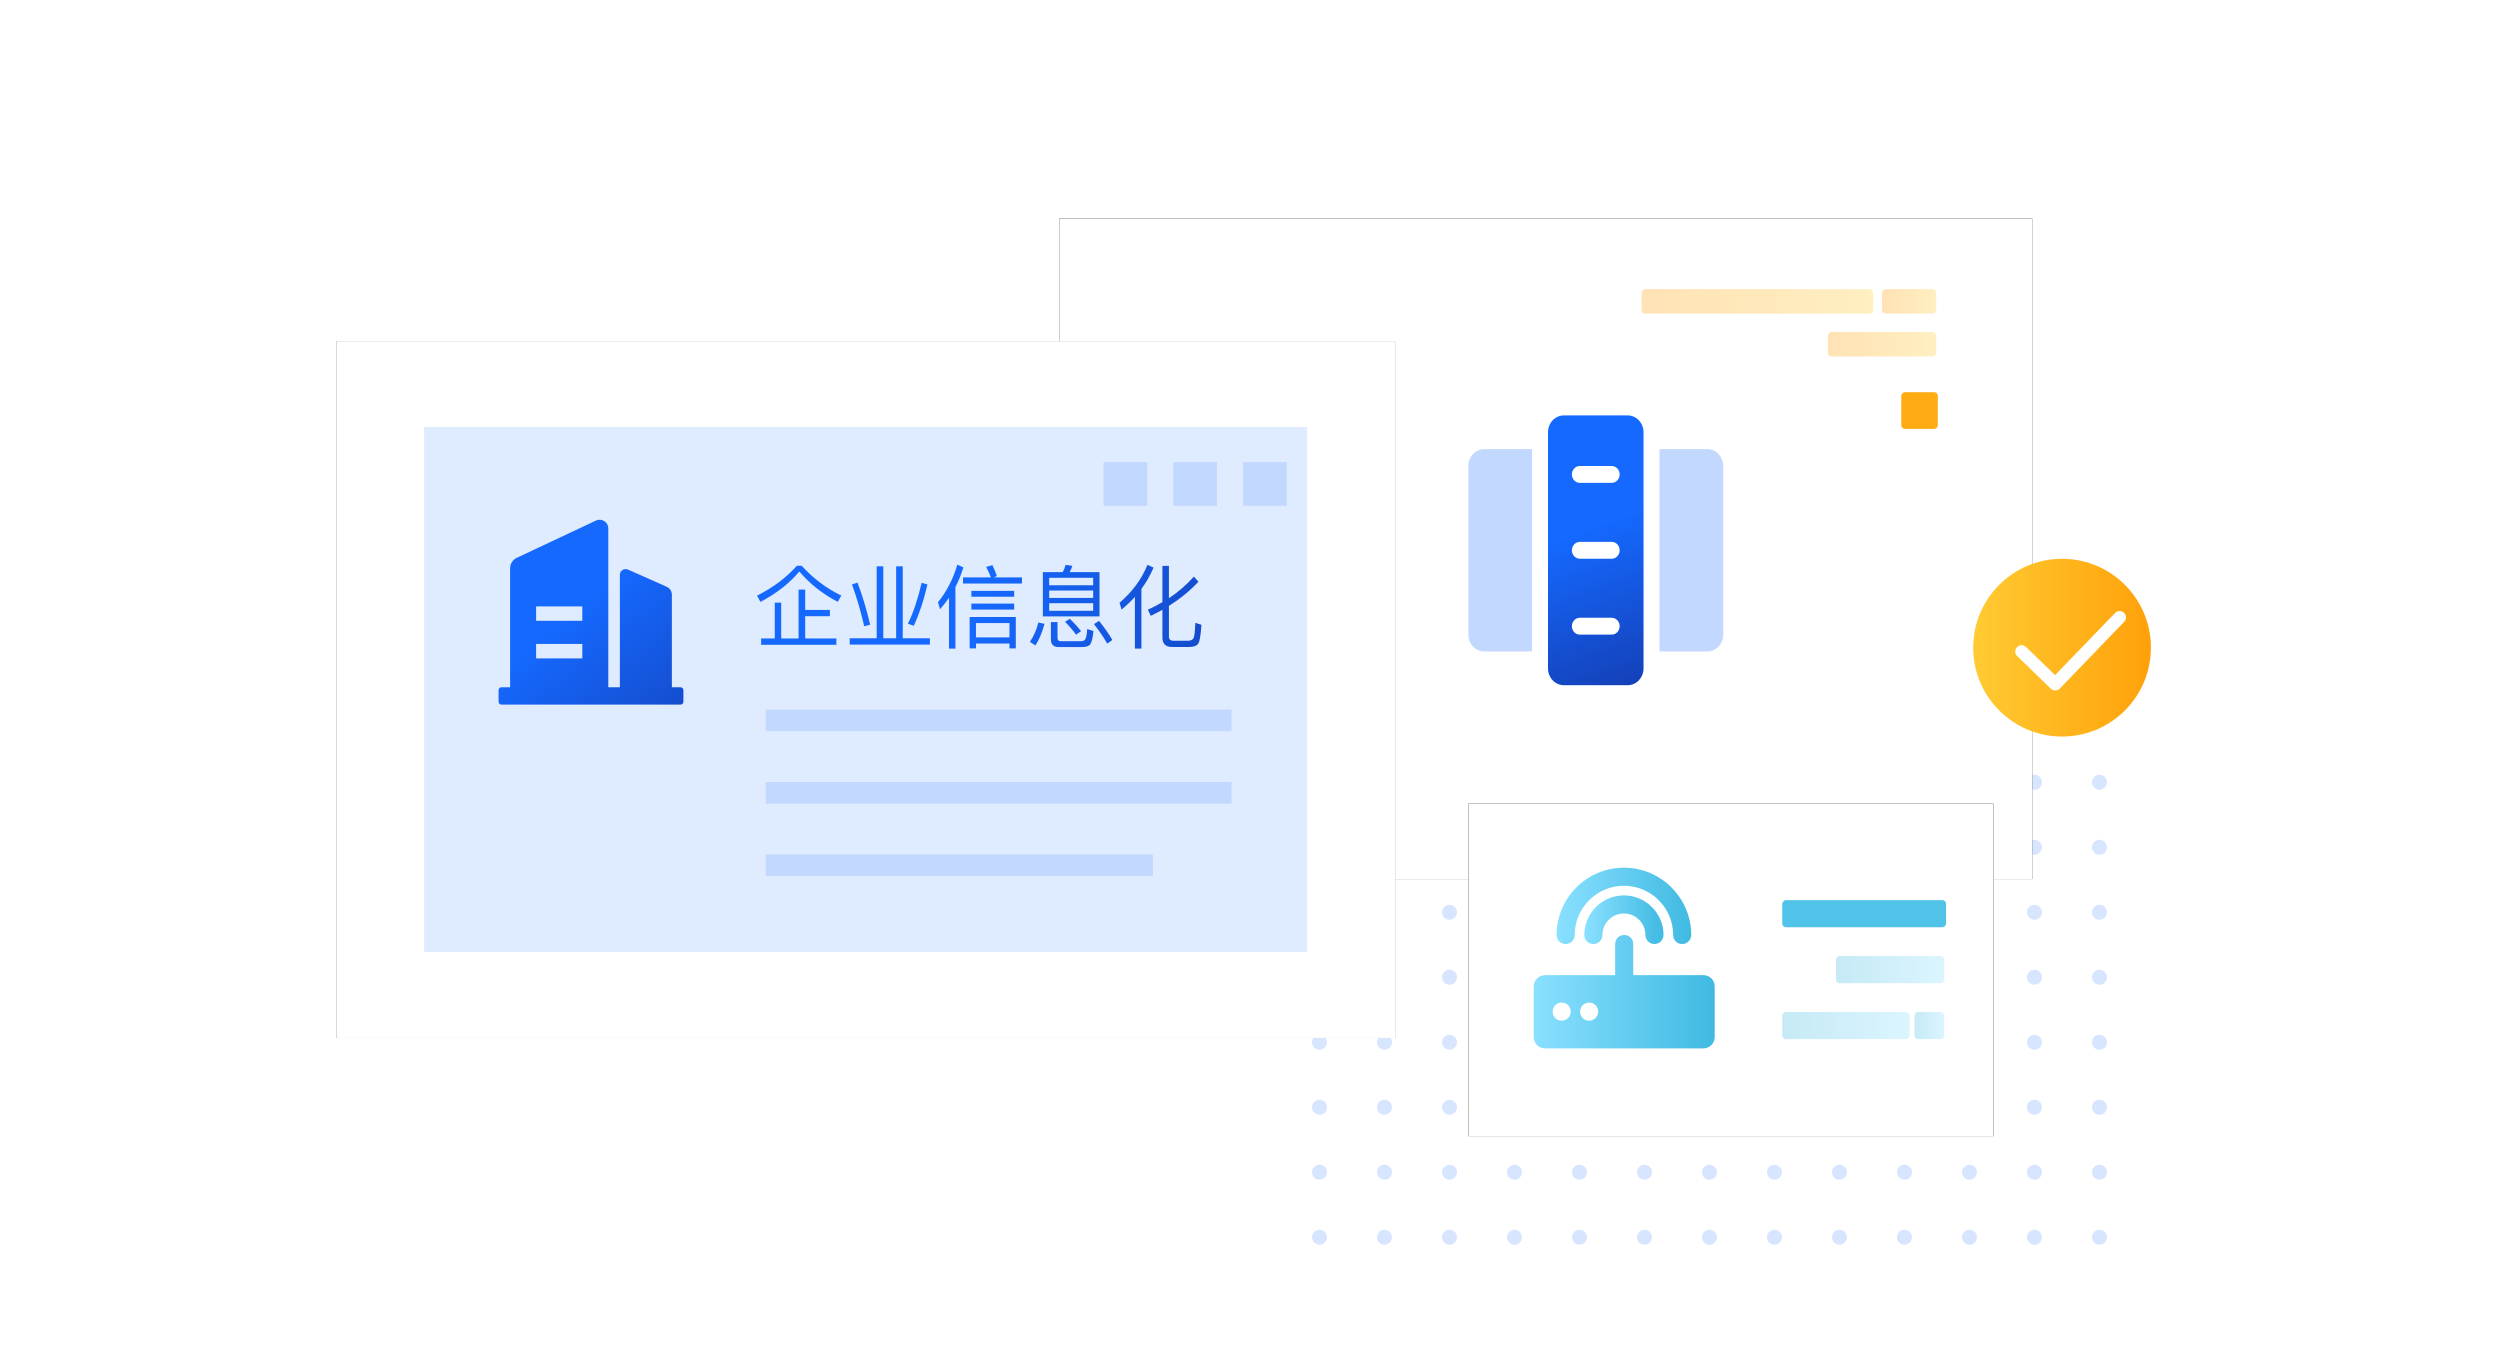 <?xml version="1.0" encoding="UTF-8"?>
<svg width="295px" height="160px" viewBox="0 0 295 160" version="1.1" xmlns="http://www.w3.org/2000/svg" xmlns:xlink="http://www.w3.org/1999/xlink">
    <title>service2备份@1x</title>
    <defs>
        <rect id="path-1" x="85.326" y="0.771" width="114.806" height="77.961"></rect>
        <filter x="-13.1%" y="-19.2%" width="126.1%" height="138.5%" filterUnits="objectBoundingBox" id="filter-2">
            <feOffset dx="0" dy="0" in="SourceAlpha" result="shadowOffsetOuter1"></feOffset>
            <feGaussianBlur stdDeviation="5" in="shadowOffsetOuter1" result="shadowBlurOuter1"></feGaussianBlur>
            <feColorMatrix values="0 0 0 0 0.047   0 0 0 0 0.147   0 0 0 0 0.358  0 0 0 0.1 0" type="matrix" in="shadowBlurOuter1"></feColorMatrix>
        </filter>
        <linearGradient x1="60.05%" y1="117.655%" x2="50%" y2="40.66%" id="linearGradient-3">
            <stop stop-color="#1438A9" offset="0%"></stop>
            <stop stop-color="#1569FF" offset="100%"></stop>
        </linearGradient>
        <rect id="path-4" x="0" y="15.248" width="124.951" height="82.233"></rect>
        <filter x="-8.4%" y="-12.8%" width="116.8%" height="125.5%" filterUnits="objectBoundingBox" id="filter-5">
            <feGaussianBlur stdDeviation="0.5" in="SourceGraphic"></feGaussianBlur>
        </filter>
        <filter x="-12.0%" y="-18.2%" width="124.0%" height="136.5%" filterUnits="objectBoundingBox" id="filter-6">
            <feOffset dx="0" dy="0" in="SourceAlpha" result="shadowOffsetOuter1"></feOffset>
            <feGaussianBlur stdDeviation="4.5" in="shadowOffsetOuter1" result="shadowBlurOuter1"></feGaussianBlur>
            <feColorMatrix values="0 0 0 0 0.047   0 0 0 0 0.147   0 0 0 0 0.358  0 0 0 0.1 0" type="matrix" in="shadowBlurOuter1"></feColorMatrix>
        </filter>
        <rect id="path-7" x="133.61" y="69.828" width="61.942" height="39.233"></rect>
        <filter x="-24.2%" y="-38.2%" width="148.4%" height="176.5%" filterUnits="objectBoundingBox" id="filter-8">
            <feOffset dx="0" dy="0" in="SourceAlpha" result="shadowOffsetOuter1"></feOffset>
            <feGaussianBlur stdDeviation="5" in="shadowOffsetOuter1" result="shadowBlurOuter1"></feGaussianBlur>
            <feColorMatrix values="0 0 0 0 0.047   0 0 0 0 0.147   0 0 0 0 0.358  0 0 0 0.1 0" type="matrix" in="shadowBlurOuter1"></feColorMatrix>
        </filter>
        <linearGradient x1="0%" y1="50.015%" x2="100.017%" y2="50.015%" id="linearGradient-9">
            <stop stop-color="#8AE0FF" offset="0%"></stop>
            <stop stop-color="#40BAE2" offset="100%"></stop>
        </linearGradient>
        <linearGradient x1="137.352%" y1="147.947%" x2="50%" y2="40.662%" id="linearGradient-10">
            <stop stop-color="#1438A9" offset="0%"></stop>
            <stop stop-color="#1569FF" offset="100%"></stop>
        </linearGradient>
        <linearGradient x1="-0.16%" y1="50.372%" x2="99.855%" y2="50.372%" id="linearGradient-11">
            <stop stop-color="#FFCB33" offset="0%"></stop>
            <stop stop-color="#FFA109" offset="100%"></stop>
        </linearGradient>
        <linearGradient x1="137.352%" y1="53.499%" x2="50%" y2="49.666%" id="linearGradient-12">
            <stop stop-color="#1438A9" offset="0%"></stop>
            <stop stop-color="#1569FF" offset="100%"></stop>
        </linearGradient>
        <linearGradient x1="0%" y1="50.015%" x2="100.017%" y2="50.015%" id="linearGradient-13">
            <stop stop-color="#8AE0FF" offset="0%"></stop>
            <stop stop-color="#40BAE2" offset="100%"></stop>
        </linearGradient>
        <linearGradient x1="0%" y1="50.015%" x2="100.017%" y2="50.015%" id="linearGradient-14">
            <stop stop-color="#8AE0FF" offset="0%"></stop>
            <stop stop-color="#40BAE2" offset="100%"></stop>
        </linearGradient>
        <linearGradient x1="0%" y1="50.015%" x2="100.017%" y2="50.015%" id="linearGradient-15">
            <stop stop-color="#8AE0FF" offset="0%"></stop>
            <stop stop-color="#40BAE2" offset="100%"></stop>
        </linearGradient>
        <linearGradient x1="0%" y1="50.015%" x2="100.017%" y2="50.015%" id="linearGradient-16">
            <stop stop-color="#8AE0FF" offset="0%"></stop>
            <stop stop-color="#40BAE2" offset="100%"></stop>
        </linearGradient>
        <linearGradient x1="0%" y1="50.015%" x2="100.017%" y2="50.015%" id="linearGradient-17">
            <stop stop-color="#8AE0FF" offset="0%"></stop>
            <stop stop-color="#40BAE2" offset="100%"></stop>
        </linearGradient>
        <linearGradient x1="-0.16%" y1="50.372%" x2="99.855%" y2="50.372%" id="linearGradient-18">
            <stop stop-color="#FFCB33" offset="0%"></stop>
            <stop stop-color="#FFA109" offset="100%"></stop>
        </linearGradient>
        <linearGradient x1="-0.16%" y1="50.372%" x2="99.855%" y2="50.372%" id="linearGradient-19">
            <stop stop-color="#FFCB33" offset="0%"></stop>
            <stop stop-color="#FFA109" offset="100%"></stop>
        </linearGradient>
        <linearGradient x1="-0.16%" y1="50.372%" x2="99.855%" y2="50.372%" id="linearGradient-20">
            <stop stop-color="#FFCB33" offset="0%"></stop>
            <stop stop-color="#FFA109" offset="100%"></stop>
        </linearGradient>
    </defs>
    <g id="行业-" stroke="none" stroke-width="1" fill="none" fill-rule="evenodd">
        <g id="贸易行业" transform="translate(-40, -2388)">
            <g id="service2备份" transform="translate(40, 2388)">
                <rect id="矩形" fill="#FFFFFF" opacity="0.007" x="0" y="0" width="295" height="160"></rect>
                <g id="编组-57" transform="translate(39.67, 25)">
                    <path d="M116.031,120.108 C116.52,120.108 116.916,120.504 116.916,120.993 C116.916,121.482 116.52,121.878 116.031,121.878 C115.542,121.878 115.146,121.482 115.146,120.993 C115.146,120.504 115.542,120.108 116.031,120.108 Z M162.048,120.108 C162.537,120.108 162.933,120.504 162.933,120.993 C162.933,121.482 162.537,121.878 162.048,121.878 C161.56,121.878 161.163,121.482 161.163,120.993 C161.163,120.504 161.56,120.108 162.048,120.108 Z M139.04,120.108 C139.528,120.108 139.925,120.504 139.925,120.993 C139.925,121.482 139.528,121.878 139.04,121.878 C138.551,121.878 138.155,121.482 138.155,120.993 C138.155,120.504 138.551,120.108 139.04,120.108 Z M185.057,120.108 C185.546,120.108 185.942,120.504 185.942,120.993 C185.942,121.482 185.546,121.878 185.057,121.878 C184.568,121.878 184.172,121.482 184.172,120.993 C184.172,120.504 184.568,120.108 185.057,120.108 Z M123.7,120.108 C124.189,120.108 124.585,120.504 124.585,120.993 C124.585,121.482 124.189,121.878 123.7,121.878 C123.212,121.878 122.815,121.482 122.815,120.993 C122.815,120.504 123.212,120.108 123.7,120.108 Z M169.718,120.108 C170.207,120.108 170.603,120.504 170.603,120.993 C170.603,121.482 170.207,121.878 169.718,121.878 C169.229,121.878 168.833,121.482 168.833,120.993 C168.833,120.504 169.229,120.108 169.718,120.108 Z M146.709,120.108 C147.198,120.108 147.594,120.504 147.594,120.993 C147.594,121.482 147.198,121.878 146.709,121.878 C146.22,121.878 145.824,121.482 145.824,120.993 C145.824,120.504 146.22,120.108 146.709,120.108 Z M192.727,120.108 C193.215,120.108 193.612,120.504 193.612,120.993 C193.612,121.482 193.215,121.878 192.727,121.878 C192.238,121.878 191.842,121.482 191.842,120.993 C191.842,120.504 192.238,120.108 192.727,120.108 Z M131.37,120.108 C131.859,120.108 132.255,120.504 132.255,120.993 C132.255,121.482 131.859,121.878 131.37,121.878 C130.881,121.878 130.485,121.482 130.485,120.993 C130.485,120.504 130.881,120.108 131.37,120.108 Z M177.387,120.108 C177.876,120.108 178.272,120.504 178.272,120.993 C178.272,121.482 177.876,121.878 177.387,121.878 C176.899,121.878 176.503,121.482 176.503,120.993 C176.503,120.504 176.899,120.108 177.387,120.108 Z M154.379,120.108 C154.868,120.108 155.264,120.504 155.264,120.993 C155.264,121.482 154.868,121.878 154.379,121.878 C153.89,121.878 153.494,121.482 153.494,120.993 C153.494,120.504 153.89,120.108 154.379,120.108 Z M200.396,120.108 C200.885,120.108 201.281,120.504 201.281,120.993 C201.281,121.482 200.885,121.878 200.396,121.878 C199.907,121.878 199.511,121.482 199.511,120.993 C199.511,120.504 199.907,120.108 200.396,120.108 Z M208.066,120.108 C208.555,120.108 208.951,120.504 208.951,120.993 C208.951,121.482 208.555,121.878 208.066,121.878 C207.577,121.878 207.181,121.482 207.181,120.993 C207.181,120.504 207.577,120.108 208.066,120.108 Z M116.031,112.438 C116.52,112.438 116.916,112.835 116.916,113.323 C116.916,113.812 116.52,114.208 116.031,114.208 C115.542,114.208 115.146,113.812 115.146,113.323 C115.146,112.835 115.542,112.438 116.031,112.438 Z M162.048,112.438 C162.537,112.438 162.933,112.835 162.933,113.323 C162.933,113.812 162.537,114.208 162.048,114.208 C161.56,114.208 161.163,113.812 161.163,113.323 C161.163,112.835 161.56,112.438 162.048,112.438 Z M139.04,112.438 C139.528,112.438 139.925,112.835 139.925,113.323 C139.925,113.812 139.528,114.208 139.04,114.208 C138.551,114.208 138.155,113.812 138.155,113.323 C138.155,112.835 138.551,112.438 139.04,112.438 Z M185.057,112.438 C185.546,112.438 185.942,112.835 185.942,113.323 C185.942,113.812 185.546,114.208 185.057,114.208 C184.568,114.208 184.172,113.812 184.172,113.323 C184.172,112.835 184.568,112.438 185.057,112.438 Z M123.7,112.438 C124.189,112.438 124.585,112.835 124.585,113.323 C124.585,113.812 124.189,114.208 123.7,114.208 C123.212,114.208 122.815,113.812 122.815,113.323 C122.815,112.835 123.212,112.438 123.7,112.438 Z M169.718,112.438 C170.207,112.438 170.603,112.835 170.603,113.323 C170.603,113.812 170.207,114.208 169.718,114.208 C169.229,114.208 168.833,113.812 168.833,113.323 C168.833,112.835 169.229,112.438 169.718,112.438 Z M146.709,112.438 C147.198,112.438 147.594,112.835 147.594,113.323 C147.594,113.812 147.198,114.208 146.709,114.208 C146.22,114.208 145.824,113.812 145.824,113.323 C145.824,112.835 146.22,112.438 146.709,112.438 Z M192.727,112.438 C193.215,112.438 193.612,112.835 193.612,113.323 C193.612,113.812 193.215,114.208 192.727,114.208 C192.238,114.208 191.842,113.812 191.842,113.323 C191.842,112.835 192.238,112.438 192.727,112.438 Z M131.37,112.438 C131.859,112.438 132.255,112.835 132.255,113.323 C132.255,113.812 131.859,114.208 131.37,114.208 C130.881,114.208 130.485,113.812 130.485,113.323 C130.485,112.835 130.881,112.438 131.37,112.438 Z M177.387,112.438 C177.876,112.438 178.272,112.835 178.272,113.323 C178.272,113.812 177.876,114.208 177.387,114.208 C176.899,114.208 176.503,113.812 176.503,113.323 C176.503,112.835 176.899,112.438 177.387,112.438 Z M154.379,112.438 C154.868,112.438 155.264,112.835 155.264,113.323 C155.264,113.812 154.868,114.208 154.379,114.208 C153.89,114.208 153.494,113.812 153.494,113.323 C153.494,112.835 153.89,112.438 154.379,112.438 Z M200.396,112.438 C200.885,112.438 201.281,112.835 201.281,113.323 C201.281,113.812 200.885,114.208 200.396,114.208 C199.907,114.208 199.511,113.812 199.511,113.323 C199.511,112.835 199.907,112.438 200.396,112.438 Z M208.066,112.438 C208.555,112.438 208.951,112.835 208.951,113.323 C208.951,113.812 208.555,114.208 208.066,114.208 C207.577,114.208 207.181,113.812 207.181,113.323 C207.181,112.835 207.577,112.438 208.066,112.438 Z M123.7,104.769 C124.189,104.769 124.585,105.165 124.585,105.654 C124.585,106.142 124.189,106.539 123.7,106.539 C123.212,106.539 122.815,106.142 122.815,105.654 C122.815,105.165 123.212,104.769 123.7,104.769 Z M169.718,104.769 C170.207,104.769 170.603,105.165 170.603,105.654 C170.603,106.142 170.207,106.539 169.718,106.539 C169.229,106.539 168.833,106.142 168.833,105.654 C168.833,105.165 169.229,104.769 169.718,104.769 Z M146.709,104.769 C147.198,104.769 147.594,105.165 147.594,105.654 C147.594,106.142 147.198,106.539 146.709,106.539 C146.22,106.539 145.824,106.142 145.824,105.654 C145.824,105.165 146.22,104.769 146.709,104.769 Z M116.031,104.769 C116.52,104.769 116.916,105.165 116.916,105.654 C116.916,106.142 116.52,106.539 116.031,106.539 C115.542,106.539 115.146,106.142 115.146,105.654 C115.146,105.165 115.542,104.769 116.031,104.769 Z M162.048,104.769 C162.537,104.769 162.933,105.165 162.933,105.654 C162.933,106.142 162.537,106.539 162.048,106.539 C161.56,106.539 161.163,106.142 161.163,105.654 C161.163,105.165 161.56,104.769 162.048,104.769 Z M139.04,104.769 C139.528,104.769 139.925,105.165 139.925,105.654 C139.925,106.142 139.528,106.539 139.04,106.539 C138.551,106.539 138.155,106.142 138.155,105.654 C138.155,105.165 138.551,104.769 139.04,104.769 Z M185.057,104.769 C185.546,104.769 185.942,105.165 185.942,105.654 C185.942,106.142 185.546,106.539 185.057,106.539 C184.568,106.539 184.172,106.142 184.172,105.654 C184.172,105.165 184.568,104.769 185.057,104.769 Z M208.066,104.769 C208.555,104.769 208.951,105.165 208.951,105.654 C208.951,106.142 208.555,106.539 208.066,106.539 C207.577,106.539 207.181,106.142 207.181,105.654 C207.181,105.165 207.577,104.769 208.066,104.769 Z M192.727,104.769 C193.215,104.769 193.612,105.165 193.612,105.654 C193.612,106.142 193.215,106.539 192.727,106.539 C192.238,106.539 191.842,106.142 191.842,105.654 C191.842,105.165 192.238,104.769 192.727,104.769 Z M131.37,104.769 C131.859,104.769 132.255,105.165 132.255,105.654 C132.255,106.142 131.859,106.539 131.37,106.539 C130.881,106.539 130.485,106.142 130.485,105.654 C130.485,105.165 130.881,104.769 131.37,104.769 Z M177.387,104.769 C177.876,104.769 178.272,105.165 178.272,105.654 C178.272,106.142 177.876,106.539 177.387,106.539 C176.899,106.539 176.503,106.142 176.503,105.654 C176.503,105.165 176.899,104.769 177.387,104.769 Z M154.379,104.769 C154.868,104.769 155.264,105.165 155.264,105.654 C155.264,106.142 154.868,106.539 154.379,106.539 C153.89,106.539 153.494,106.142 153.494,105.654 C153.494,105.165 153.89,104.769 154.379,104.769 Z M200.396,104.769 C200.885,104.769 201.281,105.165 201.281,105.654 C201.281,106.142 200.885,106.539 200.396,106.539 C199.907,106.539 199.511,106.142 199.511,105.654 C199.511,105.165 199.907,104.769 200.396,104.769 Z M146.709,97.099 C147.198,97.099 147.594,97.495 147.594,97.984 C147.594,98.473 147.198,98.869 146.709,98.869 C146.22,98.869 145.824,98.473 145.824,97.984 C145.824,97.495 146.22,97.099 146.709,97.099 Z M192.727,97.099 C193.215,97.099 193.612,97.495 193.612,97.984 C193.612,98.473 193.215,98.869 192.727,98.869 C192.238,98.869 191.842,98.473 191.842,97.984 C191.842,97.495 192.238,97.099 192.727,97.099 Z M162.048,97.099 C162.537,97.099 162.933,97.495 162.933,97.984 C162.933,98.473 162.537,98.869 162.048,98.869 C161.56,98.869 161.163,98.473 161.163,97.984 C161.163,97.495 161.56,97.099 162.048,97.099 Z M139.04,97.099 C139.528,97.099 139.925,97.495 139.925,97.984 C139.925,98.473 139.528,98.869 139.04,98.869 C138.551,98.869 138.155,98.473 138.155,97.984 C138.155,97.495 138.551,97.099 139.04,97.099 Z M185.057,97.099 C185.546,97.099 185.942,97.495 185.942,97.984 C185.942,98.473 185.546,98.869 185.057,98.869 C184.568,98.869 184.172,98.473 184.172,97.984 C184.172,97.495 184.568,97.099 185.057,97.099 Z M123.7,97.099 C124.189,97.099 124.585,97.495 124.585,97.984 C124.585,98.473 124.189,98.869 123.7,98.869 C123.212,98.869 122.815,98.473 122.815,97.984 C122.815,97.495 123.212,97.099 123.7,97.099 Z M169.718,97.099 C170.207,97.099 170.603,97.495 170.603,97.984 C170.603,98.473 170.207,98.869 169.718,98.869 C169.229,98.869 168.833,98.473 168.833,97.984 C168.833,97.495 169.229,97.099 169.718,97.099 Z M116.031,97.099 C116.52,97.099 116.916,97.495 116.916,97.984 C116.916,98.473 116.52,98.869 116.031,98.869 C115.542,98.869 115.146,98.473 115.146,97.984 C115.146,97.495 115.542,97.099 116.031,97.099 Z M177.387,97.099 C177.876,97.099 178.272,97.495 178.272,97.984 C178.272,98.473 177.876,98.869 177.387,98.869 C176.899,98.869 176.503,98.473 176.503,97.984 C176.503,97.495 176.899,97.099 177.387,97.099 Z M154.379,97.099 C154.868,97.099 155.264,97.495 155.264,97.984 C155.264,98.473 154.868,98.869 154.379,98.869 C153.89,98.869 153.494,98.473 153.494,97.984 C153.494,97.495 153.89,97.099 154.379,97.099 Z M200.396,97.099 C200.885,97.099 201.281,97.495 201.281,97.984 C201.281,98.473 200.885,98.869 200.396,98.869 C199.907,98.869 199.511,98.473 199.511,97.984 C199.511,97.495 199.907,97.099 200.396,97.099 Z M208.066,97.099 C208.555,97.099 208.951,97.495 208.951,97.984 C208.951,98.473 208.555,98.869 208.066,98.869 C207.577,98.869 207.181,98.473 207.181,97.984 C207.181,97.495 207.577,97.099 208.066,97.099 Z M131.37,97.099 C131.859,97.099 132.255,97.495 132.255,97.984 C132.255,98.473 131.859,98.869 131.37,98.869 C130.881,98.869 130.485,98.473 130.485,97.984 C130.485,97.495 130.881,97.099 131.37,97.099 Z M208.066,89.43 C208.555,89.43 208.951,89.826 208.951,90.315 C208.951,90.803 208.555,91.2 208.066,91.2 C207.577,91.2 207.181,90.803 207.181,90.315 C207.181,89.826 207.577,89.43 208.066,89.43 Z M162.048,89.43 C162.537,89.43 162.933,89.826 162.933,90.315 C162.933,90.803 162.537,91.2 162.048,91.2 C161.56,91.2 161.163,90.803 161.163,90.315 C161.163,89.826 161.56,89.43 162.048,89.43 Z M185.057,89.43 C185.546,89.43 185.942,89.826 185.942,90.315 C185.942,90.803 185.546,91.2 185.057,91.2 C184.568,91.2 184.172,90.803 184.172,90.315 C184.172,89.826 184.568,89.43 185.057,89.43 Z M169.718,89.43 C170.207,89.43 170.603,89.826 170.603,90.315 C170.603,90.803 170.207,91.2 169.718,91.2 C169.229,91.2 168.833,90.803 168.833,90.315 C168.833,89.826 169.229,89.43 169.718,89.43 Z M192.727,89.43 C193.215,89.43 193.612,89.826 193.612,90.315 C193.612,90.803 193.215,91.2 192.727,91.2 C192.238,91.2 191.842,90.803 191.842,90.315 C191.842,89.826 192.238,89.43 192.727,89.43 Z M177.387,89.43 C177.876,89.43 178.272,89.826 178.272,90.315 C178.272,90.803 177.876,91.2 177.387,91.2 C176.899,91.2 176.503,90.803 176.503,90.315 C176.503,89.826 176.899,89.43 177.387,89.43 Z M200.396,89.43 C200.885,89.43 201.281,89.826 201.281,90.315 C201.281,90.803 200.885,91.2 200.396,91.2 C199.907,91.2 199.511,90.803 199.511,90.315 C199.511,89.826 199.907,89.43 200.396,89.43 Z M139.04,89.43 C139.528,89.43 139.925,89.826 139.925,90.315 C139.925,90.803 139.528,91.2 139.04,91.2 C138.551,91.2 138.155,90.803 138.155,90.315 C138.155,89.826 138.551,89.43 139.04,89.43 Z M146.709,89.43 C147.198,89.43 147.594,89.826 147.594,90.315 C147.594,90.803 147.198,91.2 146.709,91.2 C146.22,91.2 145.824,90.803 145.824,90.315 C145.824,89.826 146.22,89.43 146.709,89.43 Z M116.031,89.43 C116.52,89.43 116.916,89.826 116.916,90.315 C116.916,90.803 116.52,91.2 116.031,91.2 C115.542,91.2 115.146,90.803 115.146,90.315 C115.146,89.826 115.542,89.43 116.031,89.43 Z M131.37,89.43 C131.859,89.43 132.255,89.826 132.255,90.315 C132.255,90.803 131.859,91.2 131.37,91.2 C130.881,91.2 130.485,90.803 130.485,90.315 C130.485,89.826 130.881,89.43 131.37,89.43 Z M123.7,89.43 C124.189,89.43 124.585,89.826 124.585,90.315 C124.585,90.803 124.189,91.2 123.7,91.2 C123.212,91.2 122.815,90.803 122.815,90.315 C122.815,89.826 123.212,89.43 123.7,89.43 Z M154.379,89.43 C154.868,89.43 155.264,89.826 155.264,90.315 C155.264,90.803 154.868,91.2 154.379,91.2 C153.89,91.2 153.494,90.803 153.494,90.315 C153.494,89.826 153.89,89.43 154.379,89.43 Z M169.718,81.76 C170.207,81.76 170.603,82.156 170.603,82.645 C170.603,83.134 170.207,83.53 169.718,83.53 C169.229,83.53 168.833,83.134 168.833,82.645 C168.833,82.156 169.229,81.76 169.718,81.76 Z M200.396,81.76 C200.885,81.76 201.281,82.156 201.281,82.645 C201.281,83.134 200.885,83.53 200.396,83.53 C199.907,83.53 199.511,83.134 199.511,82.645 C199.511,82.156 199.907,81.76 200.396,81.76 Z M139.04,81.76 C139.528,81.76 139.925,82.156 139.925,82.645 C139.925,83.134 139.528,83.53 139.04,83.53 C138.551,83.53 138.155,83.134 138.155,82.645 C138.155,82.156 138.551,81.76 139.04,81.76 Z M208.066,81.76 C208.555,81.76 208.951,82.156 208.951,82.645 C208.951,83.134 208.555,83.53 208.066,83.53 C207.577,83.53 207.181,83.134 207.181,82.645 C207.181,82.156 207.577,81.76 208.066,81.76 Z M146.709,81.76 C147.198,81.76 147.594,82.156 147.594,82.645 C147.594,83.134 147.198,83.53 146.709,83.53 C146.22,83.53 145.824,83.134 145.824,82.645 C145.824,82.156 146.22,81.76 146.709,81.76 Z M192.727,81.76 C193.215,81.76 193.612,82.156 193.612,82.645 C193.612,83.134 193.215,83.53 192.727,83.53 C192.238,83.53 191.842,83.134 191.842,82.645 C191.842,82.156 192.238,81.76 192.727,81.76 Z M154.379,81.76 C154.868,81.76 155.264,82.156 155.264,82.645 C155.264,83.134 154.868,83.53 154.379,83.53 C153.89,83.53 153.494,83.134 153.494,82.645 C153.494,82.156 153.89,81.76 154.379,81.76 Z M185.057,81.76 C185.546,81.76 185.942,82.156 185.942,82.645 C185.942,83.134 185.546,83.53 185.057,83.53 C184.568,83.53 184.172,83.134 184.172,82.645 C184.172,82.156 184.568,81.76 185.057,81.76 Z M123.7,81.76 C124.189,81.76 124.585,82.156 124.585,82.645 C124.585,83.134 124.189,83.53 123.7,83.53 C123.212,83.53 122.815,83.134 122.815,82.645 C122.815,82.156 123.212,81.76 123.7,81.76 Z M177.387,81.76 C177.876,81.76 178.272,82.156 178.272,82.645 C178.272,83.134 177.876,83.53 177.387,83.53 C176.899,83.53 176.503,83.134 176.503,82.645 C176.503,82.156 176.899,81.76 177.387,81.76 Z M116.031,81.76 C116.52,81.76 116.916,82.156 116.916,82.645 C116.916,83.134 116.52,83.53 116.031,83.53 C115.542,83.53 115.146,83.134 115.146,82.645 C115.146,82.156 115.542,81.76 116.031,81.76 Z M162.048,81.76 C162.537,81.76 162.933,82.156 162.933,82.645 C162.933,83.134 162.537,83.53 162.048,83.53 C161.56,83.53 161.163,83.134 161.163,82.645 C161.163,82.156 161.56,81.76 162.048,81.76 Z M131.37,81.76 C131.859,81.76 132.255,82.156 132.255,82.645 C132.255,83.134 131.859,83.53 131.37,83.53 C130.881,83.53 130.485,83.134 130.485,82.645 C130.485,82.156 130.881,81.76 131.37,81.76 Z M116.031,74.09 C116.52,74.09 116.916,74.487 116.916,74.975 C116.916,75.464 116.52,75.86 116.031,75.86 C115.542,75.86 115.146,75.464 115.146,74.975 C115.146,74.487 115.542,74.09 116.031,74.09 Z M185.057,74.09 C185.546,74.09 185.942,74.487 185.942,74.975 C185.942,75.464 185.546,75.86 185.057,75.86 C184.568,75.86 184.172,75.464 184.172,74.975 C184.172,74.487 184.568,74.09 185.057,74.09 Z M200.396,74.09 C200.885,74.09 201.281,74.487 201.281,74.975 C201.281,75.464 200.885,75.86 200.396,75.86 C199.907,75.86 199.511,75.464 199.511,74.975 C199.511,74.487 199.907,74.09 200.396,74.09 Z M208.066,74.09 C208.555,74.09 208.951,74.487 208.951,74.975 C208.951,75.464 208.555,75.86 208.066,75.86 C207.577,75.86 207.181,75.464 207.181,74.975 C207.181,74.487 207.577,74.09 208.066,74.09 Z M177.387,74.09 C177.876,74.09 178.272,74.487 178.272,74.975 C178.272,75.464 177.876,75.86 177.387,75.86 C176.899,75.86 176.503,75.464 176.503,74.975 C176.503,74.487 176.899,74.09 177.387,74.09 Z M192.727,74.09 C193.215,74.09 193.612,74.487 193.612,74.975 C193.612,75.464 193.215,75.86 192.727,75.86 C192.238,75.86 191.842,75.464 191.842,74.975 C191.842,74.487 192.238,74.09 192.727,74.09 Z M146.709,74.09 C147.198,74.09 147.594,74.487 147.594,74.975 C147.594,75.464 147.198,75.86 146.709,75.86 C146.22,75.86 145.824,75.464 145.824,74.975 C145.824,74.487 146.22,74.09 146.709,74.09 Z M154.379,74.09 C154.868,74.09 155.264,74.487 155.264,74.975 C155.264,75.464 154.868,75.86 154.379,75.86 C153.89,75.86 153.494,75.464 153.494,74.975 C153.494,74.487 153.89,74.09 154.379,74.09 Z M131.37,74.09 C131.859,74.09 132.255,74.487 132.255,74.975 C132.255,75.464 131.859,75.86 131.37,75.86 C130.881,75.86 130.485,75.464 130.485,74.975 C130.485,74.487 130.881,74.09 131.37,74.09 Z M139.04,74.09 C139.528,74.09 139.925,74.487 139.925,74.975 C139.925,75.464 139.528,75.86 139.04,75.86 C138.551,75.86 138.155,75.464 138.155,74.975 C138.155,74.487 138.551,74.09 139.04,74.09 Z M123.7,74.09 C124.189,74.09 124.585,74.487 124.585,74.975 C124.585,75.464 124.189,75.86 123.7,75.86 C123.212,75.86 122.815,75.464 122.815,74.975 C122.815,74.487 123.212,74.09 123.7,74.09 Z M162.048,74.09 C162.537,74.09 162.933,74.487 162.933,74.975 C162.933,75.464 162.537,75.86 162.048,75.86 C161.56,75.86 161.163,75.464 161.163,74.975 C161.163,74.487 161.56,74.09 162.048,74.09 Z M169.718,74.09 C170.207,74.09 170.603,74.487 170.603,74.975 C170.603,75.464 170.207,75.86 169.718,75.86 C169.229,75.86 168.833,75.464 168.833,74.975 C168.833,74.487 169.229,74.09 169.718,74.09 Z M146.709,66.421 C147.198,66.421 147.594,66.817 147.594,67.306 C147.594,67.795 147.198,68.191 146.709,68.191 C146.22,68.191 145.824,67.795 145.824,67.306 C145.824,66.817 146.22,66.421 146.709,66.421 Z M139.04,66.421 C139.528,66.421 139.925,66.817 139.925,67.306 C139.925,67.795 139.528,68.191 139.04,68.191 C138.551,68.191 138.155,67.795 138.155,67.306 C138.155,66.817 138.551,66.421 139.04,66.421 Z M131.37,66.421 C131.859,66.421 132.255,66.817 132.255,67.306 C132.255,67.795 131.859,68.191 131.37,68.191 C130.881,68.191 130.485,67.795 130.485,67.306 C130.485,66.817 130.881,66.421 131.37,66.421 Z M162.048,66.421 C162.537,66.421 162.933,66.817 162.933,67.306 C162.933,67.795 162.537,68.191 162.048,68.191 C161.56,68.191 161.163,67.795 161.163,67.306 C161.163,66.817 161.56,66.421 162.048,66.421 Z M177.387,66.421 C177.876,66.421 178.272,66.817 178.272,67.306 C178.272,67.795 177.876,68.191 177.387,68.191 C176.899,68.191 176.503,67.795 176.503,67.306 C176.503,66.817 176.899,66.421 177.387,66.421 Z M185.057,66.421 C185.546,66.421 185.942,66.817 185.942,67.306 C185.942,67.795 185.546,68.191 185.057,68.191 C184.568,68.191 184.172,67.795 184.172,67.306 C184.172,66.817 184.568,66.421 185.057,66.421 Z M154.379,66.421 C154.868,66.421 155.264,66.817 155.264,67.306 C155.264,67.795 154.868,68.191 154.379,68.191 C153.89,68.191 153.494,67.795 153.494,67.306 C153.494,66.817 153.89,66.421 154.379,66.421 Z M169.718,66.421 C170.207,66.421 170.603,66.817 170.603,67.306 C170.603,67.795 170.207,68.191 169.718,68.191 C169.229,68.191 168.833,67.795 168.833,67.306 C168.833,66.817 169.229,66.421 169.718,66.421 Z M200.396,66.421 C200.885,66.421 201.281,66.817 201.281,67.306 C201.281,67.795 200.885,68.191 200.396,68.191 C199.907,68.191 199.511,67.795 199.511,67.306 C199.511,66.817 199.907,66.421 200.396,66.421 Z M116.031,66.421 C116.52,66.421 116.916,66.817 116.916,67.306 C116.916,67.795 116.52,68.191 116.031,68.191 C115.542,68.191 115.146,67.795 115.146,67.306 C115.146,66.817 115.542,66.421 116.031,66.421 Z M208.066,66.421 C208.555,66.421 208.951,66.817 208.951,67.306 C208.951,67.795 208.555,68.191 208.066,68.191 C207.577,68.191 207.181,67.795 207.181,67.306 C207.181,66.817 207.577,66.421 208.066,66.421 Z M123.7,66.421 C124.189,66.421 124.585,66.817 124.585,67.306 C124.585,67.795 124.189,68.191 123.7,68.191 C123.212,68.191 122.815,67.795 122.815,67.306 C122.815,66.817 123.212,66.421 123.7,66.421 Z M192.727,66.421 C193.215,66.421 193.612,66.817 193.612,67.306 C193.612,67.795 193.215,68.191 192.727,68.191 C192.238,68.191 191.842,67.795 191.842,67.306 C191.842,66.817 192.238,66.421 192.727,66.421 Z M116.031,58.751 C116.52,58.751 116.916,59.147 116.916,59.636 C116.916,60.125 116.52,60.521 116.031,60.521 C115.542,60.521 115.146,60.125 115.146,59.636 C115.146,59.147 115.542,58.751 116.031,58.751 Z M162.048,58.751 C162.537,58.751 162.933,59.147 162.933,59.636 C162.933,60.125 162.537,60.521 162.048,60.521 C161.56,60.521 161.163,60.125 161.163,59.636 C161.163,59.147 161.56,58.751 162.048,58.751 Z M139.04,58.751 C139.528,58.751 139.925,59.147 139.925,59.636 C139.925,60.125 139.528,60.521 139.04,60.521 C138.551,60.521 138.155,60.125 138.155,59.636 C138.155,59.147 138.551,58.751 139.04,58.751 Z M185.057,58.751 C185.546,58.751 185.942,59.147 185.942,59.636 C185.942,60.125 185.546,60.521 185.057,60.521 C184.568,60.521 184.172,60.125 184.172,59.636 C184.172,59.147 184.568,58.751 185.057,58.751 Z M123.7,58.751 C124.189,58.751 124.585,59.147 124.585,59.636 C124.585,60.125 124.189,60.521 123.7,60.521 C123.212,60.521 122.815,60.125 122.815,59.636 C122.815,59.147 123.212,58.751 123.7,58.751 Z M169.718,58.751 C170.207,58.751 170.603,59.147 170.603,59.636 C170.603,60.125 170.207,60.521 169.718,60.521 C169.229,60.521 168.833,60.125 168.833,59.636 C168.833,59.147 169.229,58.751 169.718,58.751 Z M146.709,58.751 C147.198,58.751 147.594,59.147 147.594,59.636 C147.594,60.125 147.198,60.521 146.709,60.521 C146.22,60.521 145.824,60.125 145.824,59.636 C145.824,59.147 146.22,58.751 146.709,58.751 Z M192.727,58.751 C193.215,58.751 193.612,59.147 193.612,59.636 C193.612,60.125 193.215,60.521 192.727,60.521 C192.238,60.521 191.842,60.125 191.842,59.636 C191.842,59.147 192.238,58.751 192.727,58.751 Z M131.37,58.751 C131.859,58.751 132.255,59.147 132.255,59.636 C132.255,60.125 131.859,60.521 131.37,60.521 C130.881,60.521 130.485,60.125 130.485,59.636 C130.485,59.147 130.881,58.751 131.37,58.751 Z M177.387,58.751 C177.876,58.751 178.272,59.147 178.272,59.636 C178.272,60.125 177.876,60.521 177.387,60.521 C176.899,60.521 176.503,60.125 176.503,59.636 C176.503,59.147 176.899,58.751 177.387,58.751 Z M154.379,58.751 C154.868,58.751 155.264,59.147 155.264,59.636 C155.264,60.125 154.868,60.521 154.379,60.521 C153.89,60.521 153.494,60.125 153.494,59.636 C153.494,59.147 153.89,58.751 154.379,58.751 Z M200.396,58.751 C200.885,58.751 201.281,59.147 201.281,59.636 C201.281,60.125 200.885,60.521 200.396,60.521 C199.907,60.521 199.511,60.125 199.511,59.636 C199.511,59.147 199.907,58.751 200.396,58.751 Z M208.066,58.751 C208.555,58.751 208.951,59.147 208.951,59.636 C208.951,60.125 208.555,60.521 208.066,60.521 C207.577,60.521 207.181,60.125 207.181,59.636 C207.181,59.147 207.577,58.751 208.066,58.751 Z" id="形状结合" fill="#1569FF" opacity="0.169"></path>
                    <rect id="矩形" fill="#ECF3FE" x="52.27" y="21.331" width="3.97" height="55.587"></rect>
                    <g id="矩形">
                        <use fill="black" fill-opacity="1" filter="url(#filter-2)" xlink:href="#path-1"></use>
                        <use fill="#FFFFFF" fill-rule="evenodd" xlink:href="#path-1"></use>
                    </g>
                    <g id="编组" transform="translate(133.581, 24.001)" fill-rule="nonzero">
                        <path d="M1.894,3.996 L7.532,3.996 L7.532,27.875 L1.894,27.875 C0.855,27.875 0.015,26.985 0.015,25.885 L0.015,5.986 C0.015,4.886 0.855,3.996 1.894,3.996 Z" id="路径" fill="#C2D8FF"></path>
                        <path d="M22.568,3.996 L28.206,3.996 C29.245,3.996 30.086,4.886 30.086,5.986 L30.086,25.885 C30.086,26.985 29.245,27.875 28.206,27.875 L22.568,27.875 L22.568,3.996 L22.568,3.996 Z" id="路径" fill="#C2D8FF"></path>
                        <path d="M18.809,0.016 C19.848,0.016 20.688,0.906 20.688,2.006 L20.688,29.865 C20.688,30.965 19.848,31.855 18.809,31.855 L11.291,31.855 C10.252,31.855 9.412,30.965 9.412,29.865 L9.412,2.006 C9.412,0.906 10.252,0.016 11.291,0.016 L18.809,0.016 Z M16.93,23.895 L13.171,23.895 C12.653,23.895 12.231,24.342 12.231,24.89 C12.231,25.438 12.653,25.885 13.171,25.885 L16.93,25.885 C17.447,25.885 17.869,25.438 17.869,24.89 C17.869,24.342 17.447,23.895 16.93,23.895 Z M16.93,14.94 L13.171,14.94 C12.653,14.94 12.231,15.387 12.231,15.935 C12.231,16.483 12.653,16.93 13.171,16.93 L16.93,16.93 C17.447,16.93 17.869,16.483 17.869,15.935 C17.869,15.387 17.447,14.94 16.93,14.94 Z M16.93,5.986 L13.171,5.986 C12.653,5.986 12.231,6.432 12.231,6.981 C12.231,7.529 12.653,7.976 13.171,7.976 L16.93,7.976 C17.447,7.976 17.869,7.529 17.869,6.981 C17.869,6.432 17.447,5.986 16.93,5.986 Z" id="形状结合" fill="url(#linearGradient-3)"></path>
                    </g>
                    <rect id="矩形备份-84" stroke="#FFDB72" fill="#FFDB72" opacity="0.324" x="5.843" y="17.196" width="4.34" height="20.502"></rect>
                    <g id="矩形备份-22" filter="url(#filter-5)">
                        <use fill="black" fill-opacity="1" filter="url(#filter-6)" xlink:href="#path-4"></use>
                        <use fill="#FFFFFF" fill-rule="evenodd" xlink:href="#path-4"></use>
                    </g>
                    <g id="矩形">
                        <use fill="black" fill-opacity="1" filter="url(#filter-8)" xlink:href="#path-7"></use>
                        <use fill="#FFFFFF" fill-rule="evenodd" xlink:href="#path-7"></use>
                    </g>
                    <rect id="矩形备份-48" fill="url(#linearGradient-9)" opacity="0.3" transform="translate(187.999, 96.018) scale(-1, 1) translate(-187.999, -96.018) " x="186.243" y="94.416" width="3.513" height="3.204" rx="0.438"></rect>
                    <rect id="矩形" fill="#DFEBFF" x="10.38" y="25.393" width="104.192" height="61.942"></rect>
                    <g id="编组" transform="translate(18.625, 35.751)" fill="url(#linearGradient-10)" fill-rule="nonzero">
                        <path d="M22.007,20.346 L20.985,20.346 L20.985,9.422 C20.985,9.018 20.747,8.652 20.378,8.488 L15.807,6.456 C15.596,6.363 15.352,6.383 15.159,6.509 C14.966,6.634 14.849,6.85 14.849,7.08 L14.849,20.346 L13.486,20.346 L13.486,1.599 C13.485,1.25 13.306,0.925 13.011,0.738 C12.716,0.551 12.345,0.527 12.029,0.676 L2.68,5.074 C2.202,5.299 1.897,5.78 1.897,6.308 L1.897,20.346 L0.875,20.346 C0.687,20.346 0.534,20.499 0.534,20.687 L0.534,22.05 C0.534,22.238 0.687,22.391 0.875,22.391 L22.007,22.391 C22.195,22.391 22.348,22.238 22.348,22.05 L22.348,20.687 C22.348,20.499 22.195,20.346 22.007,20.346 Z M4.965,10.802 L10.418,10.802 L10.418,12.506 L4.965,12.506 L4.965,10.802 Z M4.965,15.233 L10.418,15.233 L10.418,16.937 L4.965,16.937 L4.965,15.233 Z" id="形状"></path>
                    </g>
                    <rect id="矩形" fill="#4A8BFE" opacity="0.193" x="50.689" y="58.724" width="54.967" height="2.551"></rect>
                    <rect id="矩形备份-79" fill="#4A8BFE" opacity="0.193" x="50.689" y="67.277" width="54.967" height="2.551"></rect>
                    <rect id="矩形备份-80" fill="#4A8BFE" opacity="0.193" x="50.689" y="75.83" width="45.69" height="2.551"></rect>
                    <rect id="矩形" fill="#C2D8FF" x="90.547" y="29.524" width="5.157" height="5.157"></rect>
                    <rect id="矩形备份-81" fill="#C2D8FF" x="98.779" y="29.524" width="5.157" height="5.157"></rect>
                    <rect id="矩形备份-82" fill="#C2D8FF" x="107.011" y="29.524" width="5.157" height="5.157"></rect>
                    <g id="编组-17" transform="translate(193.166, 40.939)">
                        <circle id="椭圆形" fill="url(#linearGradient-11)" cx="10.486" cy="10.486" r="10.486"></circle>
                        <polyline id="路径-50" stroke="#FFFFFF" stroke-width="1.5" stroke-linecap="round" stroke-linejoin="round" points="5.716 10.945 9.682 14.787 17.282 6.909"></polyline>
                    </g>
                    <path d="M50.066,46.025 C51.967,45.021 53.494,43.825 54.648,42.437 C55.908,43.911 57.414,45.107 59.186,46.014 L59.603,45.278 C57.841,44.423 56.282,43.248 54.925,41.753 L54.37,41.753 C53.11,43.163 51.54,44.348 49.66,45.288 L50.066,46.025 Z M59.026,51.087 L59.026,50.34 L55.342,50.34 L55.342,47.712 L58.257,47.712 L58.257,46.976 L55.342,46.976 L55.342,44.573 L54.562,44.573 L54.562,50.34 L52.512,50.34 L52.512,46.111 L51.753,46.111 L51.753,50.34 L50.141,50.34 L50.141,51.087 L59.026,51.087 Z M70.058,51.066 L70.058,50.318 L66.854,50.318 L66.854,41.828 L66.075,41.828 L66.075,50.318 L64.558,50.318 L64.558,41.828 L63.779,41.828 L63.779,50.318 L60.596,50.318 L60.596,51.066 L70.058,51.066 Z M62.305,48.898 L63.01,48.716 C62.572,46.847 62.07,45.192 61.515,43.75 L60.863,43.964 C61.44,45.544 61.92,47.189 62.305,48.898 Z M68.157,48.844 C68.809,47.445 69.343,45.822 69.77,43.964 L69.086,43.772 C68.627,45.726 68.083,47.339 67.463,48.599 L68.157,48.844 Z M73.07,51.536 L73.07,44.274 C73.444,43.547 73.753,42.778 74.01,41.956 L73.294,41.625 C72.814,43.291 72.055,44.776 71.009,46.068 L71.254,46.89 C71.639,46.463 71.991,46.004 72.312,45.534 L72.312,51.536 L73.07,51.536 Z M80.919,43.857 L80.919,43.131 L77.555,43.131 L77.961,42.981 C77.833,42.586 77.662,42.159 77.438,41.689 L76.701,41.892 C76.915,42.298 77.096,42.704 77.256,43.131 L73.967,43.131 L73.967,43.857 L80.919,43.857 Z M80.001,45.416 L80.001,44.722 L74.95,44.722 L74.95,45.416 L80.001,45.416 Z M80.001,46.933 L80.001,46.228 L74.95,46.228 L74.95,46.933 L80.001,46.933 Z M75.494,51.514 L75.494,50.938 L79.446,50.938 L79.446,51.514 L80.193,51.514 L80.193,47.809 L74.747,47.809 L74.747,51.514 L75.494,51.514 Z M79.446,50.211 L75.494,50.211 L75.494,48.524 L79.446,48.524 L79.446,50.211 Z M90.072,47.734 L90.072,42.511 L86.548,42.511 C86.676,42.277 86.783,42.031 86.868,41.764 L86.067,41.657 C85.992,41.956 85.885,42.234 85.736,42.511 L83.386,42.511 L83.386,47.734 L90.072,47.734 Z M89.324,44.06 L84.134,44.06 L84.134,43.184 L89.324,43.184 L89.324,44.06 Z M89.324,45.555 L84.134,45.555 L84.134,44.679 L89.324,44.679 L89.324,45.555 Z M89.324,47.072 L84.134,47.072 L84.134,46.175 L89.324,46.175 L89.324,47.072 Z M87.306,49.891 L87.893,49.485 C87.583,49.069 87.146,48.578 86.569,48.022 L86.003,48.375 C86.558,48.93 86.985,49.432 87.306,49.891 Z M90.98,50.948 L91.588,50.521 C91.225,49.88 90.702,49.122 90.018,48.268 L89.42,48.642 C90.072,49.485 90.595,50.254 90.98,50.948 Z M88,51.354 C88.406,51.354 88.716,51.269 88.908,51.109 C89.121,50.906 89.271,50.361 89.356,49.464 L88.619,49.229 C88.577,49.923 88.481,50.34 88.352,50.489 C88.267,50.596 88.096,50.66 87.85,50.66 L85.48,50.66 C85.234,50.66 85.117,50.532 85.117,50.286 L85.117,48.407 L84.337,48.407 L84.337,50.446 C84.337,51.044 84.636,51.354 85.255,51.354 L88,51.354 Z M82.511,51.162 C82.97,50.436 83.322,49.592 83.579,48.61 L82.852,48.46 C82.65,49.293 82.318,50.062 81.859,50.745 L82.511,51.162 Z M95.017,51.536 L95.017,44.498 C95.593,43.708 96.074,42.875 96.448,41.977 L95.732,41.646 C95.049,43.334 93.949,44.829 92.432,46.132 L92.678,46.933 C93.244,46.463 93.767,45.961 94.248,45.438 L94.248,51.536 L95.017,51.536 Z M100.655,51.344 C101.168,51.344 101.52,51.215 101.713,50.959 C101.894,50.703 102.022,49.955 102.097,48.727 L101.382,48.492 C101.339,49.549 101.264,50.169 101.147,50.34 C101.018,50.511 100.805,50.607 100.527,50.607 L98.797,50.607 C98.434,50.607 98.263,50.436 98.263,50.105 L98.263,46.495 C99.587,45.662 100.751,44.711 101.745,43.644 L101.211,43.035 C100.367,43.985 99.384,44.84 98.263,45.587 L98.263,41.775 L97.494,41.775 L97.494,46.057 C96.95,46.377 96.373,46.666 95.775,46.944 L96.117,47.67 C96.586,47.445 97.046,47.211 97.494,46.954 L97.494,50.211 C97.494,50.959 97.868,51.344 98.616,51.344 L100.655,51.344 Z" id="企业信息化" fill="url(#linearGradient-12)" fill-rule="nonzero"></path>
                    <rect id="矩形备份-46" fill="#51C3E9" transform="translate(180.303, 82.819) scale(-1, 1) translate(-180.303, -82.819) " x="170.638" y="81.217" width="19.33" height="3.204" rx="0.438"></rect>
                    <rect id="矩形备份-47" fill="url(#linearGradient-13)" opacity="0.3" transform="translate(183.369, 89.418) scale(-1, 1) translate(-183.369, -89.418) " x="176.982" y="87.816" width="12.773" height="3.204" rx="0.438"></rect>
                    <rect id="矩形备份-49" fill="url(#linearGradient-14)" opacity="0.3" transform="translate(178.153, 96.018) scale(-1, 1) translate(-178.153, -96.018) " x="170.638" y="94.416" width="15.031" height="3.204" rx="0.438"></rect>
                    <path d="M155.557,86.396 C154.956,86.396 154.489,85.929 154.489,85.328 C154.489,83.926 153.354,82.791 151.952,82.791 C150.551,82.791 149.416,83.926 149.416,85.328 C149.416,85.929 148.949,86.396 148.348,86.396 C147.747,86.396 147.28,85.929 147.28,85.328 C147.28,82.758 149.382,80.656 151.952,80.656 C154.522,80.656 156.625,82.758 156.625,85.328 C156.625,85.895 156.157,86.396 155.557,86.396 L155.557,86.396 Z" id="路径" fill="url(#linearGradient-15)" fill-rule="nonzero"></path>
                    <path d="M158.827,86.396 C158.226,86.396 157.759,85.929 157.759,85.328 C157.759,82.124 155.156,79.521 151.952,79.521 C148.748,79.521 146.145,82.124 146.145,85.328 C146.145,85.929 145.678,86.396 145.077,86.396 C144.476,86.396 144.009,85.929 144.009,85.328 C144.009,80.956 147.58,77.385 151.952,77.385 C156.324,77.385 159.895,80.956 159.895,85.328 C159.895,85.895 159.428,86.396 158.827,86.396 Z" id="路径" fill="url(#linearGradient-16)" fill-rule="nonzero"></path>
                    <path d="M161.33,90.067 L153.054,90.067 L153.054,86.396 C153.054,85.795 152.586,85.328 151.986,85.328 C151.385,85.328 150.918,85.795 150.918,86.396 L150.918,90.067 L142.641,90.067 C141.907,90.067 141.306,90.668 141.306,91.402 L141.306,97.376 C141.306,98.11 141.907,98.711 142.641,98.711 L161.33,98.711 C162.064,98.711 162.665,98.11 162.665,97.376 L162.665,91.402 C162.665,90.634 162.064,90.067 161.33,90.067 Z M144.61,95.44 C144.009,95.44 143.542,94.973 143.542,94.372 C143.542,93.771 144.009,93.304 144.61,93.304 C145.211,93.304 145.678,93.771 145.678,94.372 C145.678,94.973 145.177,95.44 144.61,95.44 L144.61,95.44 Z M147.847,95.44 C147.247,95.44 146.779,94.973 146.779,94.372 C146.779,93.771 147.247,93.304 147.847,93.304 C148.448,93.304 148.915,93.771 148.915,94.372 C148.915,94.973 148.415,95.44 147.847,95.44 Z" id="形状" fill="url(#linearGradient-17)" fill-rule="nonzero"></path>
                    <g id="编组-56" transform="translate(171.496, 17.113) scale(-1, -1) translate(-171.496, -17.113) translate(153.996, 8.613)">
                        <rect id="矩形备份-46" fill="#FFAC14" transform="translate(2.159, 2.167) scale(1, -1) translate(-2.159, -2.167) " x="-2.42826255e-13" y="-1.85913852e-12" width="4.318" height="4.334" rx="0.438"></rect>
                        <rect id="矩形备份-47" fill="url(#linearGradient-18)" opacity="0.3" transform="translate(6.583, 9.996) scale(1, -1) translate(-6.583, -9.996) " x="0.196" y="8.552" width="12.773" height="2.89" rx="0.438"></rect>
                        <rect id="矩形备份-48" fill="url(#linearGradient-19)" opacity="0.3" transform="translate(3.39, 15.049) scale(1, -1) translate(-3.39, -15.049) " x="0.196" y="13.604" width="6.387" height="2.89" rx="0.438"></rect>
                        <rect id="矩形备份-49" fill="url(#linearGradient-20)" opacity="0.3" transform="translate(21.291, 15.049) scale(1, -1) translate(-21.291, -15.049) " x="7.627" y="13.604" width="27.328" height="2.89" rx="0.438"></rect>
                    </g>
                </g>
            </g>
        </g>
    </g>
</svg>